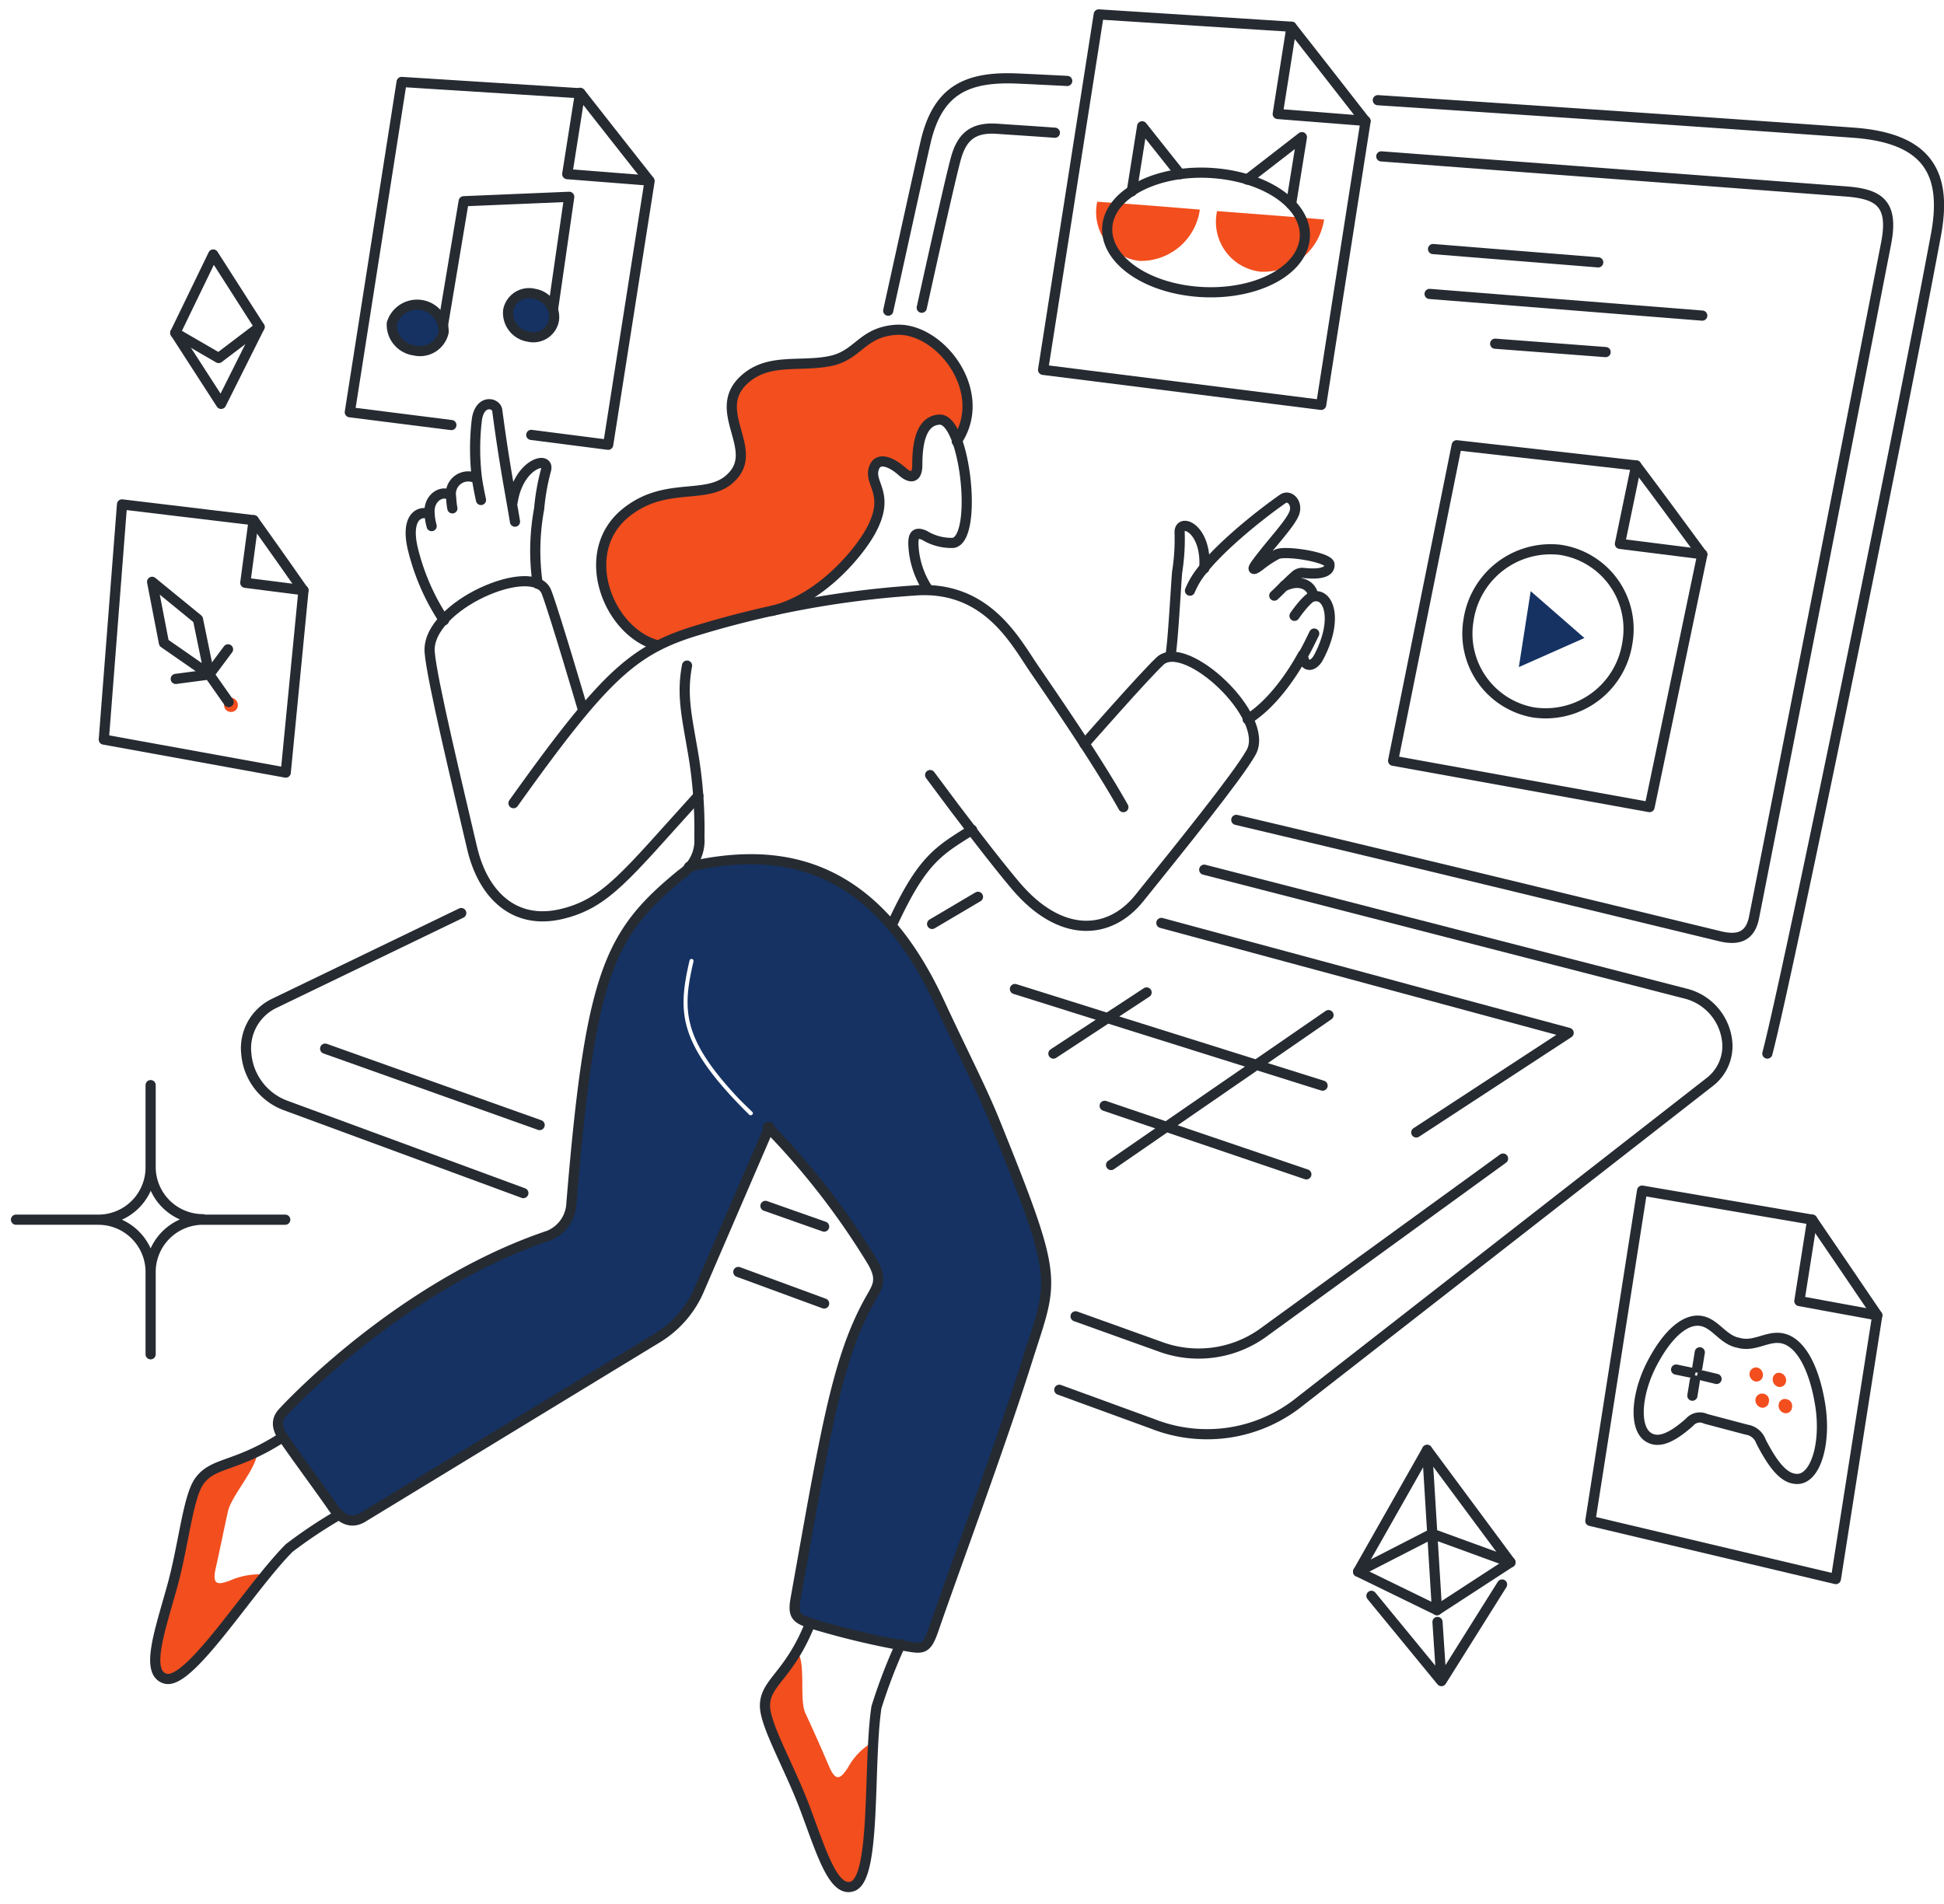 <svg width="147" height="144" viewBox="0 0 147 144" fill="none" xmlns="http://www.w3.org/2000/svg"><path d="M114.85 50.453l4.959-2.2-4.063-3.542-.896 5.742zm-43.808 25.39c-5.07-10.962-12.303-11.82-18.937-10.291-.01 0-.02.004-.027.01a.036.036 0 00-.01.027 3.833 3.833 0 01-.56.522c-5.517 4.549-6.934 7.494-8.351 25.129a2.781 2.781 0 01-1.678 2.2c-9.88 3.206-17.748 10.886-20.096 13.347-.41.448-.633 1.007 0 1.939 1.007 1.491 2.685 3.728 3.766 5.295.746 1.08 1.566 1.155 2.237.745l22.219-13.537a7.906 7.906 0 003.243-3.728l5.295-12.267a53.77 53.77 0 017.717 9.955c.895 1.454.597 2.013.077 2.908-2.572 4.511-3.355 10.026-5.74 22.818-.224 1.301.076 1.53 1.3 1.901a55.59 55.59 0 006.638 1.603c1.677.299 1.938.485 2.497-1.193 1.378-4.026 5.034-13.832 7.047-20.244 2.013-6.339 2.572-5.817-2.424-18.158-1.043-2.457-2.535-5.365-4.213-8.981zm-14.388 8.462a41.58 41.58 0 01-1.267-1.3c-4.102-4.44-4.102-6.674-3.244-10.365a.154.154 0 01.127-.115.143.143 0 01.06.004.155.155 0 01.111.187c-.857 3.616-.82 5.778 3.168 10.102.337.374.757.774 1.269 1.268.177.17-.104.341-.227.22h.003zM39.956 25.462a1.58 1.58 0 001.938-1.3 1.788 1.788 0 00-1.492-1.94 1.606 1.606 0 00-1.976 1.268 1.825 1.825 0 001.53 1.973zm-8.614 1.042a1.824 1.824 0 002.2-1.377 2.003 2.003 0 00-3.914-.671 1.967 1.967 0 001.715 2.048h-.001z" fill="#153263"/><path d="M58.365 46.203c3.63-.806 6.513-4.295 7.458-6.004 1.618-2.92-.247-3.626.298-4.882.359-.828 1.422-.267 2.088.334.45.407 1.156.746 1.156-.522 0-1.53.26-3.318 1.677-3.392.522 0 .97.633 1.301 1.565 2.536-3.765-1.341-8.724-4.697-8.426-2.498.224-2.755 1.913-4.847 2.35-2.197.459-4.48-.195-6.263 1.192-2.956 2.296.662 5.175-.97 7.309-1.76 2.304-4.998.406-8.202 2.944-3.806 3.016-1.342 9.134 2.386 10.066.777-.396 1.588-.72 2.423-.968a104.283 104.283 0 016.193-1.566zm5.743 87.503c-.522.783-.895 1.119-1.417-.112a139.39 139.39 0 00-1.79-4.026c-.487-1.042.077-3.766-.633-4.699-1.193 2.089-2.423 2.723-2.423 4.177 0 1.454 1.827 4.548 2.946 7.568 1.192 3.244 2.2 6.599 3.69 6.078 1.492-.56 1.301-6.525 1.567-10.962a4.953 4.953 0 00-1.94 1.976zm-46.716-14.168c-.895.336-1.377.373-1.081-.932.296-1.305.671-3.168.932-4.325.26-1.156 2.237-3.317 2.2-4.473-2.275 1.081-3.468 1.044-4.325 2.237-.857 1.193-1.194 4.809-2.051 7.941-.932 3.355-2.088 6.562-.521 7.009 1.53.448 4.846-4.473 7.642-7.904a5.621 5.621 0 00-2.796.447zm.074-65.693a.508.508 0 00.522-.52.567.567 0 00-.521-.56.508.508 0 00-.522.521.515.515 0 00.521.56zm65.507-38.588a3.702 3.702 0 003.17 4.474 4.49 4.49 0 004.585-3.877c-2.583-.221-5.168-.42-7.755-.597zm50.37 90.151a.504.504 0 00-.526.222.497.497 0 00-.07.189.58.58 0 00.41.633.473.473 0 00.53-.218.488.488 0 00.066-.192.502.502 0 00-.212-.558.51.51 0 00-.198-.076zm-41.31-89.442a3.792 3.792 0 003.318 4.585 4.636 4.636 0 004.772-3.951c-.578-.035.003-.023-8.09-.634zm43.063 89.856a.46.46 0 00-.395.065.467.467 0 00-.202.345.571.571 0 00.41.634.466.466 0 00.597-.41.53.53 0 00-.216-.555.53.53 0 00-.194-.079zm-.038-1.346a.58.58 0 00-.41-.633.46.46 0 00-.473.131.465.465 0 00-.123.279.582.582 0 00.41.634.491.491 0 00.596-.411zm-1.752-.411a.582.582 0 00-.409-.633.509.509 0 00-.202-.002.511.511 0 00-.324.224.473.473 0 00-.071.188.579.579 0 00.41.634.491.491 0 00.596-.411z" fill="#F24E1E"/><path d="M80.102 105.11l7.047 2.573a11.199 11.199 0 0010.85-1.454l31.318-24.421a3.427 3.427 0 001.304-2.832 4.18 4.18 0 00-3.206-3.84l-36.353-9.359M55.83 96.2l6.489 2.385M34.878 69.056l-14.205 6.86a3.765 3.765 0 00-2.05 3.766 4.575 4.575 0 002.945 3.915l18.007 6.637" stroke="#262B32" stroke-width=".769" stroke-linecap="round" stroke-linejoin="round"/><path d="M81.333 99.555l6.338 2.274a8.362 8.362 0 007.755-.969l18.231-13.236m-55.775 3.579l4.436 1.566M24.588 79.31l16.218 5.779m63.382-77.512c13.087.857 26.843 1.794 35.978 2.46 5.667.414 7.08 3.132 6.227 7.718-2.886 15.507-11.261 56.298-12.751 61.927M67.165 23.497c1.53-6.934 2.731-12.413 2.908-13.087.942-3.567 3.02-4.624 6.786-4.474.932.036 3.84.186 3.84.186" stroke="#262B32" stroke-width=".769" stroke-linecap="round" stroke-linejoin="round"/><path d="M104.449 11.827l35.083 2.648c2.498.185 3.687.856 3.094 3.914a20987.01 20987.01 0 01-9.991 51.004c-.302 1.53-1.307 1.722-2.573 1.416-9.896-2.395-23.489-5.705-36.575-8.801M69.7 23.273c1.23-5.593 2.238-10.026 2.573-11.26.448-1.64 1.269-2.405 3.132-2.274 1.377.097 2.831.186 4.362.299m3.765 73.597l15.25 5.182M76.747 74.8l23.264 7.307M87.82 69.803l30.796 8.314-11.521 7.531M70.484 69.877l3.467-2.05m10.066 20.282l16.442-11.335m-20.803 2.909l7.046-4.623m50.928 31.131c-.484-2.945-1.603-4.843-3.02-4.996-1.006-.109-1.863.597-2.945.41-.037 0-.298-.076-.336-.076-1.006-.261-1.564-1.272-2.46-1.566-1.266-.417-2.729.816-3.952 3.168-1.2 2.308-1.386 4.933-.224 5.593.667.383 1.555.178 3.061-1.155a1.02 1.02 0 011.23-.261l3.095.819a1.364 1.364 0 011.082.895c1.058 2.062 1.863 2.822 2.721 2.832 1.413.023 2.233-2.717 1.748-5.663zm-9.469-1.789l-.187 1.155m.56-3.281l-.187 1.156m.373.597l1.081.261m-3.057-.709l1.081.224M98.632 18.24c-.428 2.533-4.176 4.217-8.314 3.804-4.064-.407-6.935-2.686-6.562-5.109.373-2.423 3.954-4.153 8.016-3.84 4.177.321 7.29 2.606 6.86 5.145z" stroke="#262B32" stroke-width=".769" stroke-linecap="round" stroke-linejoin="round"/><path d="M97.626 15.444l.82-5.07-4.139 3.206m-5.07-.41l-2.871-3.617-.783 4.921m37.468 34.189a6.253 6.253 0 01-7.084 5.22 6.052 6.052 0 01-4.922-6.972 6.276 6.276 0 016.898-5.332 6.058 6.058 0 015.108 7.084zM33.498 24.587l1.566-9.367 7.979-.335-1.222 8.483" stroke="#262B32" stroke-width=".769" stroke-linecap="round" stroke-linejoin="round"/><path d="M123.724 35.205l-13.571-1.53-4.809 23.86 19.391 3.506 3.988-19.089c-1.979-2.684-3.06-4.176-4.999-6.748v0z" stroke="#262B32" stroke-width=".769" stroke-linecap="round" stroke-linejoin="round"/><path d="M128.72 41.915l-6.226-.783 1.23-5.928M97.663 2.022L83.085 1.09l-4.21 26.881 21.028 2.649 3.356-21.44c-2.204-2.833-3.433-4.399-5.596-7.158z" stroke="#262B32" stroke-width=".769" stroke-linecap="round" stroke-linejoin="round"/><path d="M103.256 9.142l-6.637-.521 1.044-6.6M40.172 32.892l5.817.746 3.131-19.946c-2.05-2.61-3.206-4.064-5.22-6.637l-13.53-.857-3.919 24.98 7.681.969" stroke="#262B32" stroke-width=".769" stroke-linecap="round" stroke-linejoin="round"/><path d="M49.083 13.655l-6.19-.485.97-6.152m93.171 85.229l-12.863-2.2-3.914 24.981 18.566 4.399 3.132-19.947c-1.938-2.87-3.02-4.437-4.921-7.233z" stroke="#262B32" stroke-width=".769" stroke-linecap="round" stroke-linejoin="round"/><path d="M141.955 99.48l-5.891-1.08.97-6.153m-28.67-73.411l12.489 1.007m-12.75 2.387l20.617 1.64m-15.659 2.125l8.351.634M19.182 39.343l-9.955-1.194L7.85 55.934l13.757 2.498 1.34-13.759a476.846 476.846 0 00-3.765-5.33z" stroke="#262B32" stroke-width=".769" stroke-linecap="round" stroke-linejoin="round"/><path d="M22.947 44.637l-4.399-.56.634-4.734m-3.355 11.669l-3.43-2.386-.895-4.623 3.467 2.833.858 4.176z" stroke="#262B32" stroke-width=".769" stroke-linecap="round" stroke-linejoin="round"/><path d="M13.291 51.347l2.535-.335 1.417-1.902m.046 3.986l-1.463-2.084m23.004 9.732c6.674-9.358 8.911-11.444 13.347-12.9a72.974 72.974 0 0117.296-3.206c5.183-.225 7.296 3.85 8.688 5.893 1.404 2.059 4.735 6.86 6.785 10.513" stroke="#262B32" stroke-width=".769" stroke-linecap="round" stroke-linejoin="round"/><path d="M70.335 58.618c2.422 3.28 4.913 6.53 6.45 8.35 3.411 4.042 7.112 3.76 9.357.97 3.009-3.737 7.461-9.243 8.464-11.035 1.499-2.68-4.988-8.716-6.898-6.898-1.3 1.236-5.704 6.264-5.704 6.264M52.81 60.184c-5.48 6.04-6.974 8.15-10.364 8.948-3.583.842-5.931-1.491-6.748-4.996-1.086-4.66-3.036-12.712-3.207-14.802-.288-3.54 7.906-7.01 8.837-4.549.634 1.678 2.759 8.912 2.759 8.912" stroke="#262B32" stroke-width=".769" stroke-linecap="round" stroke-linejoin="round"/><path d="M51.952 50.34c-.41 2.163-.031 3.766.373 6.152.417 2.263.604 4.562.56 6.86a3.047 3.047 0 01-1.343 2.76c-5.534 4.529-6.909 7.495-8.351 25.128a2.755 2.755 0 01-1.678 2.2c-9.842 3.31-17.77 10.863-20.097 13.348-.415.443-.633 1.005 0 1.939 1.009 1.489 2.684 3.727 3.765 5.293.746 1.082 1.566 1.156 2.237.746l22.224-13.537a7.91 7.91 0 003.244-3.728l5.293-12.266" stroke="#262B32" stroke-width=".769" stroke-linecap="round" stroke-linejoin="round"/><path d="M52.105 65.552c6.636-1.491 13.863-.668 18.94 10.291 1.676 3.617 3.167 6.488 4.175 8.985 4.987 12.345 4.432 11.78 2.424 18.157-2.019 6.411-5.663 16.207-7.046 20.245-.573 1.673-.855 1.476-2.498 1.193a60.958 60.958 0 01-6.637-1.604c-1.229-.377-1.538-.597-1.301-1.901 2.292-12.805 3.147-18.318 5.74-22.817.517-.898.85-1.45-.077-2.908a56.703 56.703 0 00-7.755-9.955m9.356-15.248c2.312-5.033 3.542-5.63 6.078-7.233M58.367 46.203c3.616-.857 6.51-4.295 7.456-6.003 1.618-2.92-.246-3.626.299-4.883.358-.828 1.42-.267 2.087.334.451.408 1.156.746 1.156-.522 0-1.53.26-3.328 1.678-3.392 1.938-.088 2.944 8.975 1.043 9.322a3.903 3.903 0 01-2.162-.56c-.816-.383-.858.186-.858.633a6.61 6.61 0 001.12 3.468m19.797.072a6.05 6.05 0 01.633-1.156c1.301-1.856 4.337-4.346 6.376-5.778.524-.37 1.186.332.857 1.118-.342.817-1.75 2.275-2.796 3.691-.633.858.076.337.223.224a8.28 8.28 0 011.306-.857c.637-.291 3.92.222 3.951.782.046.783-1.3.708-1.976.635a.786.786 0 00-.633.223 13.27 13.27 0 00-.82.783c1.305-.634 2.162.038 2.2.782 1.155-.298 1.928 1.71.41 4.586-.413.782-1.12.82-1.193-.186-.448.82-2.014 3.541-4.176 4.884m3.542-7.828s.932-1.377 1.491-1.53m-3.02.002s.522-.485.783-.784m2.237 3.655c-.224.447-.522 1.08-.783 1.53" stroke="#262B32" stroke-width=".769" stroke-linecap="round" stroke-linejoin="round"/><path d="M88.491 49.633c.187-.635.453-5.74.522-6.376a15.78 15.78 0 00.187-2.985c-.033-1.155 2.088-.336 1.864 2.722m-52.122-3.54c-.41-2.498-.782-4.213-1.343-8.426-.076-.559-1.268-.857-1.53.635a18.26 18.26 0 000 4.548 1.317 1.317 0 00-1.974 1.267c-.708-.484-1.752.224-1.603 1.417-.783-.335-1.803.23-1.301 2.498a16.983 16.983 0 002.386 5.518m7.08-2.759a17.281 17.281 0 01.111-5.664c.087-.995.261-1.981.522-2.945.294-1.12-2.087-.522-2.534 2.46m-2.386-.189s-.224-1.044-.3-1.603m-1.863 2.237c-.077-.373-.077-.709-.112-.97M32.64 39.79a4.514 4.514 0 01-.153-.896m17.267 9.918c-3.728-.932-6.192-7.05-2.386-10.066 3.203-2.54 6.458-.665 8.202-2.946 1.648-2.156-1.986-5.009.97-7.307 1.783-1.387 4.066-.735 6.263-1.193 2.09-.436 2.349-2.126 4.847-2.349 3.356-.298 7.233 4.66 4.697 8.426m-11.072 89.368c-1.566 3.989-3.43 4.474-3.43 6.266 0 1.454 1.825 4.586 2.985 7.643 1.23 3.244 2.163 6.562 3.654 6.003 1.79-.672 1.148-9.285 1.79-13.534a40.721 40.721 0 011.827-4.772m-46.72-15.662c-3.58 2.312-5.23 1.855-6.3 3.319-.868 1.186-1.188 4.811-2.051 7.941-.926 3.357-2.088 6.562-.522 7.009 1.827.522 6.329-6.832 9.358-9.88a35.89 35.89 0 013.803-2.535m82.992 7.232l5.556-3.616-6.301-8.5-5.22 9.208 5.965 2.908z" stroke="#262B32" stroke-width=".769" stroke-linecap="round" stroke-linejoin="round"/><path d="M102.696 118.868l5.593-2.871 5.928 2.163m-.634 1.677l-4.586 7.307-5.294-6.45m5.294 6.45l-.298-4.474m-.038-.895l-.745-12.116M16.534 27.077l3.095-2.35-3.505-5.48-2.87 5.928 3.28 1.901v.001z" stroke="#262B32" stroke-width=".769" stroke-linecap="round" stroke-linejoin="round"/><path d="M19.63 24.728l-2.909 5.816-3.468-5.37M11.39 82.069v6.227a3.953 3.953 0 01-3.951 3.95H1.21m10.18-3.988a3.957 3.957 0 003.952 3.952m-3.952 10.216v-6.227a3.956 3.956 0 00-3.952-3.952M11.39 96.2a3.957 3.957 0 013.952-3.953h6.227" stroke="#262B32" stroke-width=".769" stroke-linecap="round" stroke-linejoin="round"/><path d="M39.956 25.462a1.58 1.58 0 001.938-1.3 1.787 1.787 0 00-1.491-1.94 1.604 1.604 0 00-1.977 1.268 1.825 1.825 0 001.53 1.972zm-8.613 1.042a1.825 1.825 0 002.2-1.377 2.003 2.003 0 00-3.915-.671 1.966 1.966 0 001.715 2.048z" stroke="#262B32" stroke-width=".769"/></svg>